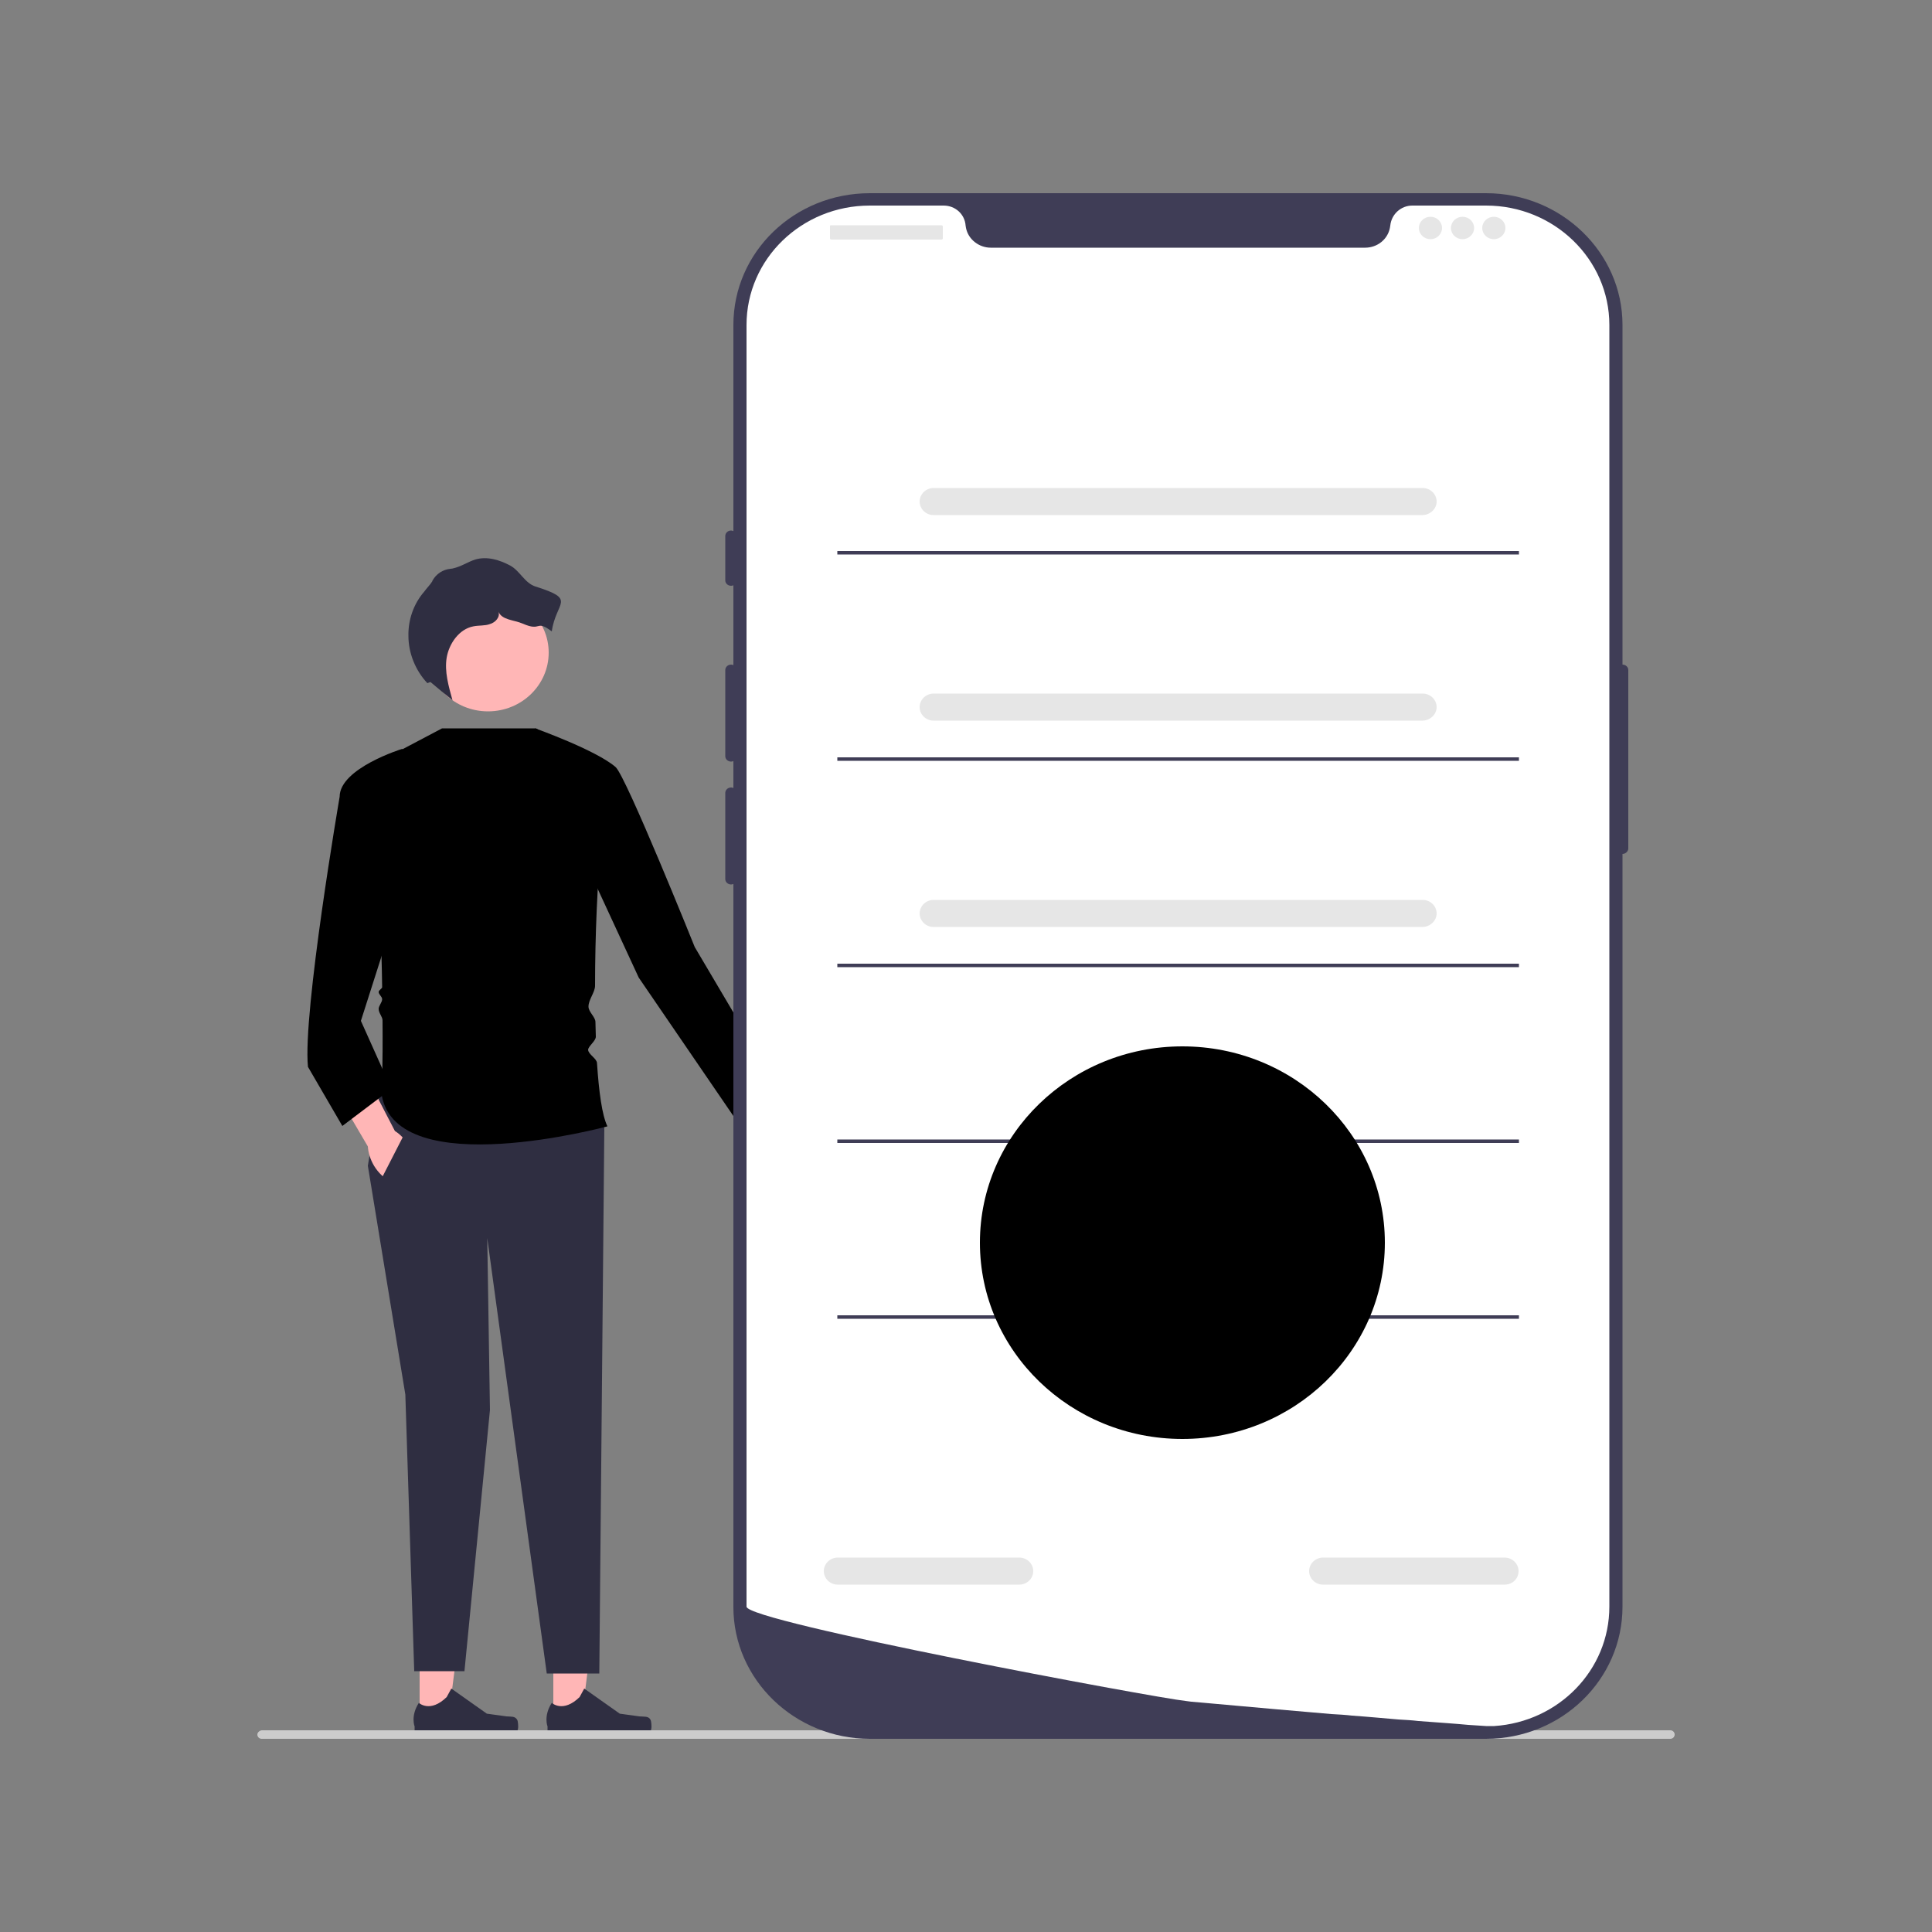 <?xml version="1.0" encoding="utf-8"?>
<!-- Generator: Adobe Illustrator 27.1.1, SVG Export Plug-In . SVG Version: 6.00 Build 0)  -->
<svg version="1.1" id="Layer_1" xmlns="http://www.w3.org/2000/svg" xmlns:xlink="http://www.w3.org/1999/xlink" x="0px" y="0px"
	 viewBox="0 0 500 500" style="enable-background:new 0 0 500 500;" xml:space="preserve">
<rect x="0" y="0" width="500" height="500" fill="#808080" stroke="none"/>
<style type="text/css">
	.st0{fill:#FFB6B6;}
	.st1{fill:#2F2E41;}
	.st2{fill:#CCCCCC;}
	.st3{fill:#3F3D56;}
	.st4{fill:#FFFFFF;}
	.st5{fill:#E6E6E6;}
</style>
<g>
	<g>
		<path class="st0" d="M207.3,294.9c2.1,3.9,1.6,8.1-1,9.4c-2.6,1.2-6.4-0.8-8.4-4.7c-1-1.7-1.3-3.4-1.3-5.1l-8.6-16.7l8.2-3.7
			l7.7,16.9C205.1,291.9,206.3,293.3,207.3,294.9L207.3,294.9z"/>
		<g>
			<polygon class="st0" points="143.2,445.1 150.5,445.1 153.9,417.7 143.2,417.7 			"/>
			<path class="st1" d="M168.3,445L168.3,445c0.3,0.4,0.3,1.6,0.3,2l0,0c0,1.3-1.1,2.4-2.5,2.4h-22.7c-1,0-1.7-0.8-1.7-1.7v-0.9
				c0,0-1.1-2.7,1.1-6.1c0,0,2.9,2.7,7.2-1.5l1.2-2.2l9.2,6.5l5.1,0.7C166.7,444.3,167.8,444.1,168.3,445z"/>
		</g>
		<g>
			<polygon class="st0" points="108.6,445.1 116,445.1 119.5,417.7 108.6,417.7 			"/>
			<path class="st1" d="M133.8,445L133.8,445c0.3,0.4,0.3,1.6,0.3,2l0,0c0,1.3-1.1,2.4-2.5,2.4H109c-1,0-1.7-0.8-1.7-1.7v-0.9
				c0,0-1.1-2.7,1.1-6.1c0,0,2.9,2.7,7.2-1.5l1.2-2.2l9.2,6.5l5.1,0.7C132.3,444.3,133.2,444.1,133.8,445z"/>
		</g>
		<polygon class="st1" points="98.2,283.4 95.2,301.7 104.9,360.9 107.2,432.5 120.2,432.5 126.8,364.9 126.1,320.4 141.5,433.1 
			155.1,433.1 156.4,291.7 		"/>
		<path d="M114.4,188.5h24.3l21.1,12c-3.4-0.8-5.8,28.6-5.8,54.6c0,1.7-1.7,3.6-1.7,5.4c0,1.4,1.8,2.7,1.8,4c0,1.2,0.1,2.7,0.1,3.8
			c0,1.1-2,2.5-2,3.4c0.1,1.2,2.2,2.2,2.3,3.4c0.5,7.5,1.3,13.5,2.7,16.4c0,0-54.3,14.7-58.4-8c0,0,0.3-8.1,0.2-19.4c0-1-1-1.9-1-3
			c0-0.8,0.9-1.7,0.9-2.5c0-0.7-0.9-1.2-0.9-1.9c0-0.4,0.9-0.9,0.9-1.2c-0.3-21.4-1.8-48.3-7-55.2
			C91.7,200.5,114.4,188.5,114.4,188.5z"/>
		<path d="M138.5,188.5c0,0,15.7,5.6,20.8,10c2.7,2.3,20.5,46.6,20.5,46.6l24.7,41.8l-12.8,4.7L165.3,253l-11.7-25.3L138.5,188.5
			L138.5,188.5z"/>
		<path class="st0" d="M105.8,296.5c2.3,3.7,2.1,8-0.3,9.5c-2.4,1.4-6.4-0.5-8.7-4.3c-1-1.7-1.5-3.4-1.6-5l-9.5-16.2l8-4.2l8.5,16.4
			C103.5,293.5,104.9,294.9,105.8,296.5L105.8,296.5z"/>
		<path d="M111,209.1l-6.9-15.3c0,0-16.2,5-16.2,12.4c0,0-9.6,55.9-8.2,69.9l8.9,15.3l12.7-9.6l-7.9-17.6L111,209.1L111,209.1z"/>
		<polygon class="st1" points="96.9,308.6 104.9,293 114.4,305.6 105.9,313.7 		"/>
		<ellipse class="st0" cx="126.3" cy="168.9" rx="15.7" ry="15.2"/>
		<path class="st1" d="M138.6,151.8c-2.8-0.9-4-4-6.5-5.4c-2.8-1.5-6-2.5-9.1-1.6c-1.9,0.6-3.4,1.7-5.4,2.2c-0.3,0.1-0.7,0.2-1,0.2
			c-2,0.2-3.7,1.3-4.7,3.1v0.1c-0.6,1-1.4,1.7-2.1,2.7c-2.8,3.2-4.2,7.4-4.1,11.5c0,4.4,1.8,8.9,4.9,12.2l0.8-0.3
			c1.9,1.6,3.8,3.2,5.7,4.7c-1-3.6-2.1-7.4-1.5-11c0.6-3.6,3.2-7.4,6.9-8.1c1.4-0.3,3-0.1,4.3-0.6c1.4-0.4,2.7-1.8,2.2-3.2
			c0.9,2.2,4,2.1,6.3,3.1c5,2.2,3.2-1.2,7.5,2C143.9,155.6,149.4,155.2,138.6,151.8L138.6,151.8z"/>
	</g>
	<path class="st2" d="M66.6,448.9c0,0.6,0.5,1.1,1.1,1.1h364.6c0.6,0,1.1-0.5,1.1-1.1s-0.5-1.1-1.1-1.1H67.7
		C67.1,447.9,66.6,448.4,66.6,448.9z"/>
	<path class="st3" d="M384.6,450H225.1c-19.4,0-35.3-15.3-35.3-34.1V84.1c0-18.9,15.8-34.1,35.3-34.1h159.5
		c19.4,0,35.3,15.3,35.3,34.1v331.7C419.9,434.7,404.1,450,384.6,450L384.6,450z"/>
	<path class="st3" d="M419.9,172c-0.9,0-1.5,0.7-1.5,1.4v46.2c0,0.8,0.7,1.4,1.5,1.4s1.5-0.7,1.5-1.4v-46.2
		C421.4,172.6,420.7,172,419.9,172z"/>
	<path class="st4" d="M416.5,84.1v331.7c0,16.4-13.1,29.8-29.8,30.9l0,0c-0.3,0-0.5,0-0.8,0c-0.4,0-1,0-1.3,0c0,0-1.6-0.1-4.6-0.3
		c-3.1-0.3-7.5-0.6-12.9-1c-1.6-0.2-3.4-0.3-5.2-0.4c-3.6-0.3-7.7-0.7-12-1c-1.7-0.2-3.4-0.3-5.3-0.4c-9.3-0.8-19.6-1.7-30.6-2.7
		c-1.8-0.2-3.7-0.3-5.7-0.5c-0.5-0.1-1-0.1-1.5-0.2c-7.8-0.8-113.6-20.5-113.6-24.4V84.1c0-17.1,14.3-30.9,31.9-30.9h19.1
		c3.1,0,5.5,2.3,5.7,5.2c0,0.2,0.1,0.4,0.1,0.6c0.6,3,3.4,5.1,6.4,5.1h96.9c3.1,0,5.8-2.1,6.4-5.1c0-0.2,0.1-0.4,0.1-0.6
		c0.3-3,2.8-5.2,5.7-5.2h19.1C402.2,53.2,416.5,67.1,416.5,84.1z"/>
	<path class="st3" d="M189.2,137.3c-0.9,0-1.5,0.7-1.5,1.4v11.5c0,0.8,0.7,1.4,1.5,1.4s1.5-0.7,1.5-1.4v-11.5
		C190.6,138,189.9,137.3,189.2,137.3z"/>
	<path class="st3" d="M189.2,172c-0.9,0-1.5,0.7-1.5,1.4v22.3c0,0.8,0.7,1.4,1.5,1.4s1.5-0.7,1.5-1.4v-22.3
		C190.6,172.6,189.9,172,189.2,172z"/>
	<path class="st3" d="M189.2,203.8c-0.9,0-1.5,0.7-1.5,1.4v22.3c0,0.8,0.7,1.4,1.5,1.4s1.5-0.7,1.5-1.4v-22.3
		C190.6,204.4,189.9,203.8,189.2,203.8z"/>
	<path class="st5" d="M215.1,58.3h28.6c0.2,0,0.3,0.2,0.3,0.3v3.1c0,0.2-0.2,0.3-0.3,0.3h-28.6c-0.2,0-0.3-0.2-0.3-0.3v-3.1
		C214.8,58.3,214.9,58.3,215.1,58.3z"/>
	<ellipse class="st5" cx="370.2" cy="59" rx="3" ry="2.9"/>
	<ellipse class="st5" cx="378.5" cy="59" rx="3" ry="2.9"/>
	<ellipse class="st5" cx="386.6" cy="59" rx="3" ry="2.9"/>
	<path class="st5" d="M368.1,133.3H241.6c-2,0-3.6-1.6-3.6-3.5s1.6-3.5,3.6-3.5h126.6c2,0,3.6,1.6,3.6,3.5S370.1,133.3,368.1,133.3
		L368.1,133.3z"/>
	<path class="st5" d="M389.4,410.1h-47c-2,0-3.6-1.6-3.6-3.5s1.6-3.5,3.6-3.5h47c2,0,3.6,1.6,3.6,3.5
		C393,408.6,391.4,410.1,389.4,410.1z"/>
	<path class="st5" d="M263.8,410.1h-47c-2,0-3.6-1.6-3.6-3.5s1.6-3.5,3.6-3.5h47c2,0,3.6,1.6,3.6,3.5
		C267.4,408.6,265.7,410.1,263.8,410.1z"/>
	<rect x="216.7" y="142.6" class="st3" width="176.4" height="0.9"/>
	<path class="st5" d="M368.1,186.5H241.6c-2,0-3.6-1.6-3.6-3.5s1.6-3.5,3.6-3.5h126.6c2,0,3.6,1.6,3.6,3.5S370.1,186.5,368.1,186.5
		L368.1,186.5z"/>
	<rect x="216.7" y="196" class="st3" width="176.4" height="0.9"/>
	<path class="st5" d="M368.1,239.9H241.6c-2,0-3.6-1.6-3.6-3.5s1.6-3.5,3.6-3.5h126.6c2,0,3.6,1.6,3.6,3.5S370.1,239.9,368.1,239.9
		L368.1,239.9z"/>
	<rect x="216.7" y="249.4" class="st3" width="176.4" height="0.9"/>
	<rect x="216.7" y="294.9" class="st3" width="176.4" height="0.9"/>
	<rect x="216.7" y="340.4" class="st3" width="176.4" height="0.9"/>
	<ellipse cx="306" cy="321.6" rx="52.4" ry="50.8"/>
</g>
</svg>
